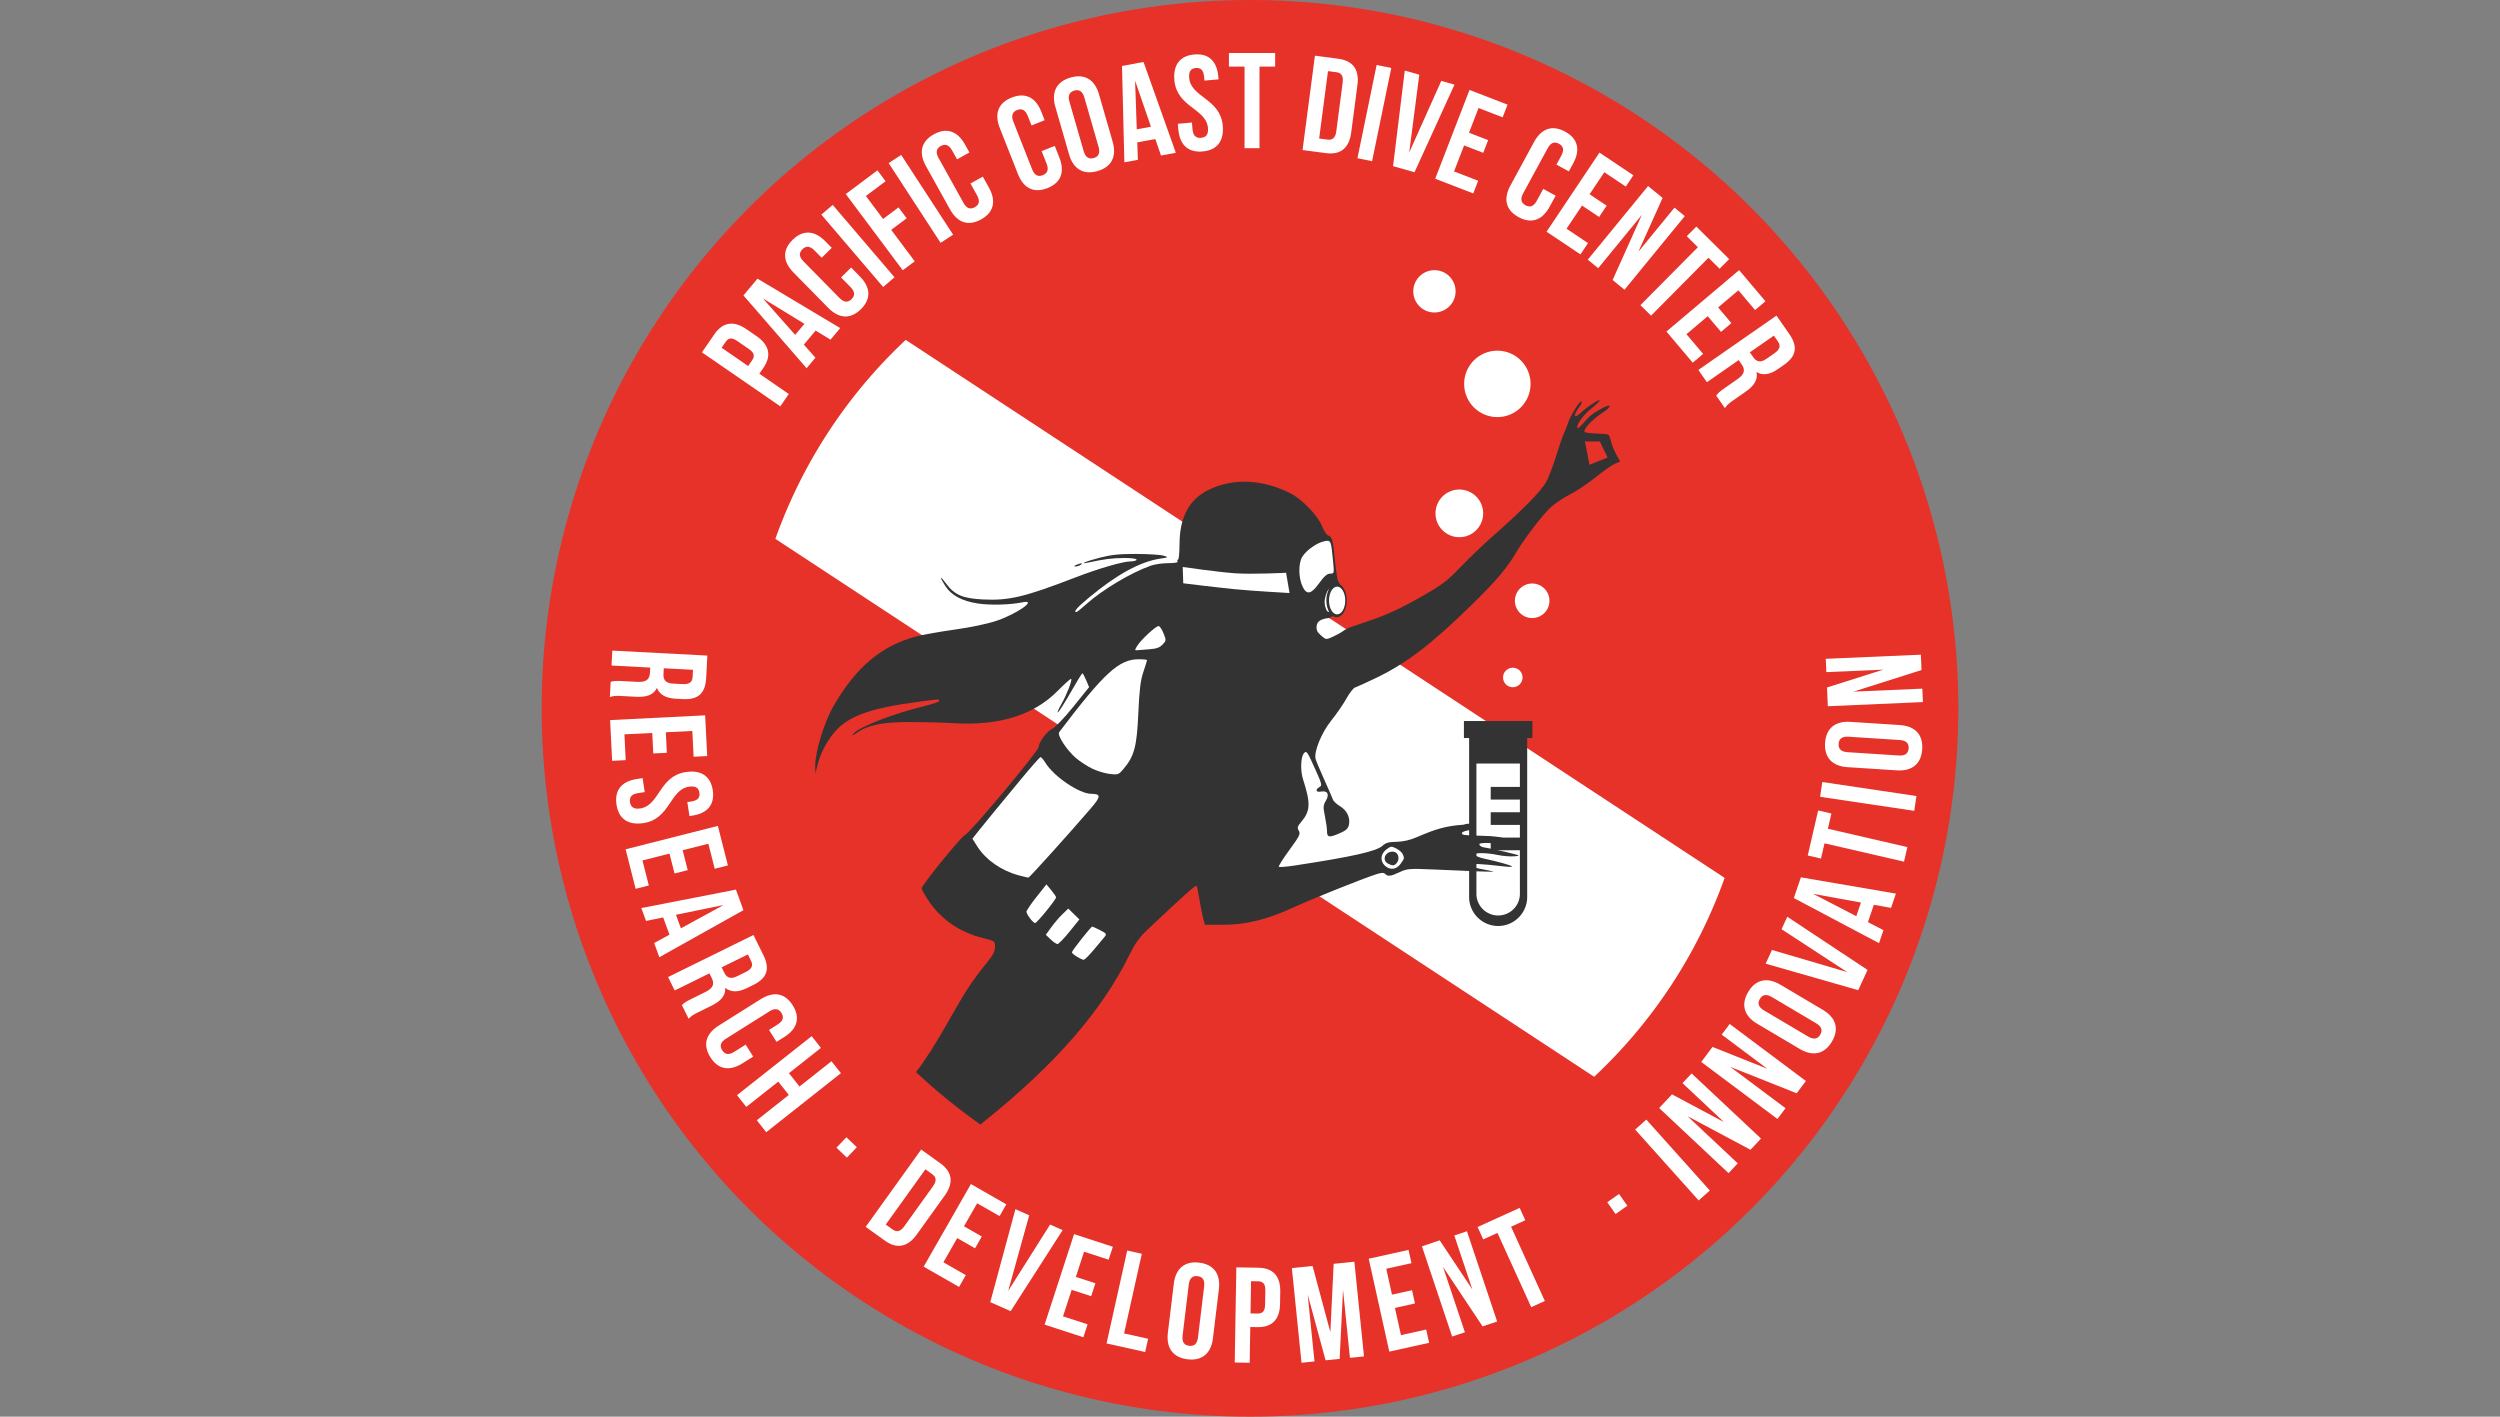 <svg xmlns:dc="http://purl.org/dc/elements/1.1/" xmlns:cc="http://creativecommons.org/ns#" xmlns:rdf="http://www.w3.org/1999/02/22-rdf-syntax-ns#" xmlns:svg="http://www.w3.org/2000/svg" xmlns="http://www.w3.org/2000/svg" xmlns:sodipodi="http://sodipodi.sourceforge.net/DTD/sodipodi-0.dtd" xmlns:inkscape="http://www.inkscape.org/namespaces/inkscape" width="600" height="340" viewBox="0 0 600 340" id="svg2" inkscape:version="0.91 r13725" sodipodi:docname="idi2.svg"><rect x="0" y="0" width="600" height="340" fill="#808080" stroke="none"/><defs id="defs4"><filter style="color-interpolation-filters:sRGB" inkscape:label="Drop Shadow" id="filter4437"><feGaussianBlur stdDeviation="2" id="feGaussianBlur4443"></feGaussianBlur></filter><filter style="color-interpolation-filters:sRGB" inkscape:label="Drop Shadow" id="filter3508"><feGaussianBlur stdDeviation="2" id="feGaussianBlur3514"></feGaussianBlur></filter><filter style="color-interpolation-filters:sRGB;" inkscape:label="Drop Shadow" id="filter4363"><feGaussianBlur stdDeviation="2" id="feGaussianBlur4369"></feGaussianBlur></filter><pattern y="0" x="0" height="6" width="6" patternUnits="userSpaceOnUse" id="EMFhbasepattern"></pattern><filter style="color-interpolation-filters:sRGB" inkscape:label="Drop Shadow" id="filter3508-2"><feGaussianBlur stdDeviation="2" id="feGaussianBlur3514-7"></feGaussianBlur></filter></defs><g inkscape:label="Layer 1" inkscape:groupmode="layer" id="layer1" transform="translate(0,-712.362)"><circle style="fill:#e63229;fill-opacity:1;stroke:none;stroke-width:50;stroke-miterlimit:4;stroke-dasharray:none;stroke-opacity:1" id="path4402-7-4-4-2" cx="300" cy="882.362" r="170"></circle><path style="fill:#333333;fill-opacity:1" d="m 353.956,898.915 c -0.141,-0.228 0.424,-2.6 0.699,-2.937 0.109,-0.133 0.613,-0.233 1.17,-0.233 l 0.979,0 0.325,0.852 c 0.179,0.469 0.295,0.873 0.259,0.899 -0.063,0.044 -1.497,0.896 -2.308,1.371 -0.472,0.276 -0.97,0.298 -1.124,0.049 z" id="path3529" inkscape:connector-curvature="0"></path><circle style="fill:#333333;fill-opacity:1;stroke:none" id="path3693-17-7-2-3-7-4-6-2" cx="363.419" cy="900.484" r="1.295"></circle><circle style="fill:#333333;fill-opacity:1;stroke:none" id="path3693-1-8-5-9-7-1-2-0-3" cx="358.632" cy="898.914" r="1.491"></circle><circle style="fill:#e63229;fill-opacity:1;stroke:none;stroke-width:15;stroke-miterlimit:4;stroke-dasharray:none;stroke-opacity:1" id="path4402-5-9-42" cx="300" cy="882.362" r="121.108"></circle><circle style="fill:#333333;fill-opacity:1;stroke:none" id="path3693-5-1-8-2-2-4-3-9-9" cx="362.211" cy="895.501" r="1.962"></circle><path style="fill:#ffffff;fill-opacity:1;stroke:none;stroke-width:4.934;stroke-miterlimit:4;stroke-dasharray:none;stroke-opacity:1" d="m 217.37,793.936 a 121.108,121.108 0 0 0 -31.282,47.753 L 382.599,970.788 a 121.108,121.108 0 0 0 31.314,-47.732 L 217.37,793.936 Z" id="path4402-1-17-9" inkscape:connector-curvature="0"></path><g id="g3632-4-2-1-3-8" transform="matrix(0.129,0,0,0.129,-204.523,835.999)" style="fill:#ffffff;fill-opacity:1"><path inkscape:connector-curvature="0" id="path3547-7-9-8-3-0" d="m 4318.69,386.663 0,323.647 a 54.026,54.026 0 0 0 54.026,54.026 54.026,54.026 0 0 0 54.026,-54.026 l 0,-323.647 -108.053,0 z" style="fill:#333333;fill-opacity:1;fill-rule:evenodd;stroke:none;stroke-width:1px;stroke-linecap:butt;stroke-linejoin:miter;stroke-opacity:1"></path><path id="path3547-4-8-3-1-9-1" d="m 4332.274,462.085 0,242.273 a 40.443,40.443 0 0 0 40.443,40.443 40.443,40.443 0 0 0 40.443,-40.443 l 0,-242.273 -80.885,0 z" style="fill:#ffffff;fill-opacity:1;fill-rule:evenodd;stroke:none;stroke-width:1px;stroke-linecap:butt;stroke-linejoin:miter;stroke-opacity:1" inkscape:connector-curvature="0"></path><rect y="383.013" x="4309.009" height="31.657" width="127.414" id="rect3567-3-2-9-6-6" style="fill:#333333;fill-opacity:1;stroke:none"></rect><rect y="505.576" x="4358.868" height="23.571" width="60.37" id="rect3567-0-8-1-8-1-0" style="fill:#333333;fill-opacity:1;stroke:none"></rect><rect y="552.719" x="4358.868" height="23.571" width="60.37" id="rect3567-0-0-6-2-8-5-8-7" style="fill:#333333;fill-opacity:1;stroke:none"></rect><rect y="599.862" x="4358.868" height="23.571" width="60.37" id="rect3567-0-0-6-1-7-8-9-5-1" style="fill:#333333;fill-opacity:1;stroke:none"></rect></g><path style="fill:#333333;fill-opacity:1;stroke:none;stroke-width:15;stroke-miterlimit:4;stroke-dasharray:none;stroke-opacity:1" d="m 383.762,808.412 c -0.591,0.098 -3.04,1.752 -4.361,3.005 -1.643,1.558 -1.943,0.766 -0.466,-1.231 0.503,-0.68 0.798,-1.352 0.653,-1.497 -0.354,-0.354 -2.678,3.356 -3.284,5.243 -0.266,0.83 -0.719,1.981 -1.005,2.558 -0.286,0.577 -1.13,3.027 -1.876,5.449 -0.746,2.422 -1.827,5.222 -2.402,6.223 -1.206,2.102 -5.844,6.811 -12.231,12.418 -2.452,2.153 -6.157,5.683 -8.232,7.843 -3.37,3.508 -4.435,4.304 -9.939,7.427 -4.258,2.416 -7.785,4.05 -11.399,5.287 l -5.231,1.793 -0.009,-0.021 -1.387,0.711 c -0.063,0.051 -0.098,0.09 -0.177,0.15 -0.438,0.335 -1.549,0.956 -2.467,1.379 -1.573,0.724 -1.719,0.729 -2.516,0.06 -0.465,-0.391 -0.984,-0.9 -1.154,-1.131 l 0.004,0.002 c -0.169,-0.231 -0.31,-0.715 -0.314,-1.075 -0.009,-1.276 0.619,-2.055 2.931,-2.326 0.508,-0.06 0.893,-0.5 1.212,-0.519 l 1.324,-1.437 c 0,0 0.365,-2.241 0.645,-3.439 -0.296,-2.248 -0.164,-2.141 -1.032,-3.703 0,0 -0.415,-2.099 -0.641,-4.533 -0.456,-4.909 -0.71,-5.91 -1.549,-6.129 -0.433,-0.113 -1.079,-1.028 -1.491,-2.107 -1.002,-2.624 -4.797,-6.605 -7.685,-8.063 -6.743,-3.404 -13.781,-3.694 -19.637,-0.811 -4.681,2.305 -6.943,6.551 -6.961,13.071 -0.008,2.018 -0.169,3.669 -0.364,3.669 -0.195,0 -0.238,0.189 -0.096,0.42 0.162,0.262 -0.677,0.42 -2.229,0.42 -1.368,0 -3.263,0.272 -4.211,0.607 -4.768,1.682 -11.635,5.784 -15.496,9.255 -1.149,1.034 -2.203,1.878 -2.342,1.878 -0.81,0 0.121,-1.077 2.997,-3.469 6.668,-5.547 12.318,-8.637 17.087,-9.351 2.054,-0.308 2.072,-0.324 0.84,-0.711 -0.692,-0.217 -3.618,-0.406 -6.501,-0.418 -4.064,-0.018 -6.036,0.183 -8.776,0.888 -3.488,0.897 -5.393,1.737 -2.546,1.123 3.659,-0.789 5.45,-1.013 8.283,-1.036 1.764,-0.014 3.039,0.152 3.039,0.395 0,0.231 -0.638,0.42 -1.42,0.42 -1.829,0 -7.643,1.688 -13.248,3.848 -12.214,4.707 -15.929,5.591 -22.187,5.285 -4.815,-0.235 -6.858,-1.107 -8.803,-3.75 -1.562,-2.124 -1.725,-1.837 -0.268,0.472 1.422,2.253 3.979,3.648 7.77,4.239 2.967,0.463 7.768,0.342 10.794,-0.275 3.716,-0.758 -1.284,2.768 -6.329,4.463 -2.095,0.704 -6.221,1.567 -9.995,2.09 -3.534,0.49 -7.747,1.249 -9.361,1.687 -8.247,2.239 -14.274,7.322 -19.61,16.536 -2.366,4.085 -4.521,11.177 -4.459,14.677 l 0.029,1.676 0.52,-2.096 c 0.652,-2.63 2.037,-5.366 3.847,-7.599 3.263,-4.026 8.429,-5.962 20.067,-7.516 5.404,-0.722 5.27,-0.714 5.27,-0.239 0,0.205 -1.746,0.798 -3.879,1.317 -7.291,1.775 -15.426,4.965 -16.696,6.545 -0.477,0.594 -0.341,0.565 0.661,-0.137 2.782,-1.949 6.255,-2.674 12.784,-2.672 3.344,9e-4 8.067,0.123 10.496,0.274 10.96,0.678 19.304,-1.894 25.065,-7.728 1.684,-1.705 3.149,-3.014 3.255,-2.909 0.313,0.313 -1.009,3.703 -2.412,6.189 -0.716,1.269 -1.039,2.088 -0.717,1.82 0.322,-0.268 1.717,-2.481 3.101,-4.916 1.384,-2.435 2.61,-4.428 2.725,-4.432 0.115,-0.004 0.524,0.745 0.909,1.662 l 0.701,1.666 -3.804,4.723 c -2.092,2.598 -4.323,4.942 -4.958,5.21 -1.261,0.532 -3.33,3.268 -3.33,4.403 0,0.972 -16.396,20.586 -17.647,21.111 -0.962,0.403 -10.447,12.083 -10.447,12.865 0,0.21 0.629,1.366 1.4,2.566 3.059,4.761 7.617,7.938 13.447,9.377 2.714,0.67 2.764,0.709 2.764,2.074 0,1.015 -0.487,1.987 -1.801,3.606 -3.599,4.431 -5.27,6.958 -9.039,13.662 -3.216,5.72 -5.82,9.824 -8.126,12.799 4.863,4.548 10.033,8.756 15.473,12.595 0.392,-0.325 0.861,-0.728 1.183,-0.986 16.769,-13.48 27.921,-26.282 34.478,-39.584 1.408,-2.856 2.497,-4.399 4.326,-6.125 9.118,-8.601 11.69,-10.89 11.882,-10.578 0.12,0.194 0.432,1.665 0.693,3.267 0.261,1.601 0.655,3.619 0.878,4.484 l 0.408,1.572 4.34,0 c 5.479,0 10.735,-1.299 16.969,-4.189 4.252,-1.971 16.507,-6.877 19.895,-7.965 1.179,-0.379 1.736,-0.394 2.076,-0.054 0.664,0.664 1.312,0.584 3.481,-0.435 1.784,-0.839 2.343,-0.882 8.069,-0.638 3.383,0.145 8.226,0.35 10.763,0.458 2.537,0.108 4.14,0.105 3.563,-0.009 -0.577,-0.113 -2.039,-0.4 -3.249,-0.638 -1.211,-0.237 -2.202,-0.626 -2.202,-0.867 0,-0.429 2.564,-0.328 7.968,0.314 1.269,0.151 2.182,0.147 2.032,-0.009 -0.264,-0.275 -3.485,-1.167 -6.784,-1.878 -0.883,-0.19 -1.818,-0.557 -2.076,-0.815 -0.621,-0.621 2.656,-0.636 5.507,-0.023 1.142,0.245 2.898,0.388 3.9,0.316 1.695,-0.122 1.544,-0.198 -2.161,-1.077 -2.191,-0.52 -4.44,-0.993 -4.998,-1.05 -0.558,-0.057 -1.103,-0.363 -1.208,-0.682 -0.19,-0.576 2.517,-0.526 8.722,0.162 2.03,0.225 1.88,0.115 -1.886,-1.385 -1.542,-0.614 -3.197,-0.852 -6.254,-0.898 -2.287,-0.034 -4.319,-0.16 -4.515,-0.281 -0.779,-0.481 0.207,-0.956 2.494,-1.2 0,0 0.207,-2.09 -2.356,-1.183 -4.36,0.3 -6.803,1.086 -11.177,2.98 -1.668,0.722 -3.322,1.101 -4.91,1.125 -1.851,0.028 -2.617,0.243 -3.369,0.95 -1.41,1.325 -7.197,2.626 -21.174,4.758 -1.9,0.29 -3.564,0.417 -3.696,0.285 -0.132,-0.132 1.008,-1.946 2.533,-4.031 2.435,-3.331 2.71,-3.891 2.259,-4.613 -0.437,-0.7 -0.349,-1.017 0.597,-2.142 2.197,-2.611 2.272,-4.449 0.416,-10.207 -0.697,-2.161 -0.556,-5.487 0.268,-6.31 0.602,-0.602 0.763,-0.359 2.83,4.268 1.42,3.179 1.497,3.536 0.849,3.899 -1.078,0.604 -0.859,1.322 0.333,1.094 1.592,-0.304 2.116,0.636 1.21,2.171 -0.664,1.125 -0.692,1.55 -0.245,3.716 0.278,1.345 0.505,2.939 0.505,3.546 0,1.568 0.44,1.669 2.858,0.647 1.701,-0.718 2.195,-1.153 2.406,-2.115 0.374,-1.702 -0.495,-3.493 -2.175,-4.484 -0.788,-0.465 -1.544,-1.179 -1.682,-1.587 -0.137,-0.408 -1.06,-2.536 -2.049,-4.727 -0.989,-2.191 -1.925,-4.413 -2.078,-4.937 -0.502,-1.713 1.373,-6.346 3.771,-9.321 1.209,-1.499 2.815,-3.826 3.569,-5.172 0.754,-1.346 1.675,-2.555 2.046,-2.683 0.37,-0.128 2.463,-1.079 4.654,-2.115 7.531,-3.561 13.418,-8.021 23.281,-17.638 5.873,-5.726 8.707,-9.057 10.8,-12.695 1.59,-2.763 5.717,-8.227 7.888,-10.444 1.02,-1.042 3.17,-2.549 4.781,-3.348 1.611,-0.799 4.479,-2.704 6.374,-4.232 1.894,-1.528 4,-3.007 4.679,-3.288 l 1.233,-0.51 -0.961,-1.751 c -0.528,-0.963 -1.087,-2.362 -1.242,-3.109 -0.156,-0.747 -0.442,-1.457 -0.638,-1.578 -0.195,-0.12 -1.512,-0.252 -2.926,-0.291 -1.414,-0.039 -2.65,-0.204 -2.751,-0.366 -0.399,-0.645 1.791,-2.987 4.386,-4.69 2.34,-1.536 2.101,-2.256 -0.314,-0.942 -2.215,1.205 -2.97,1.82 -4.611,3.752 -0.536,0.631 -1.065,1.058 -1.173,0.95 -0.498,-0.498 1.376,-3.181 3.234,-4.629 1.131,-0.882 2.057,-1.788 2.057,-2.013 0,-0.055 -0.046,-0.072 -0.131,-0.058 z" id="path4402-5-9-4" inkscape:connector-curvature="0" sodipodi:nodetypes="cssccsccssccccccscccccccccccssccscsccssscccscsssssssccscscccsssscsccccccccccccscscsscsccsccccccssccscccssccccccccccscccccccccsccscsccccscccccccsccscsscccccccccssccscc"></path><path style="fill:#333333;fill-opacity:1" d="m 257.606,942.665 c -0.844,-0.426 -1.617,-1.015 -1.719,-1.309 -0.167,-0.484 1.266,-2.504 4.687,-6.606 l 1.216,-1.458 2.554,1.221 c 1.405,0.671 2.554,1.41 2.554,1.642 0,0.445 -3.183,4.708 -4.973,6.661 -1.147,1.252 -1.569,1.237 -4.318,-0.15 z" id="path3579" inkscape:connector-curvature="0"></path><path style="fill:#ffffff;fill-opacity:1" d="m 262.521,940.296 c 1.108,-1.326 2.281,-2.729 2.606,-3.117 0.529,-0.632 0.413,-0.796 -1.109,-1.573 -0.935,-0.477 -1.78,-0.867 -1.879,-0.867 -0.299,0 -4.886,5.8 -4.886,6.177 0,0.396 2.216,1.79 2.844,1.79 0.225,0 1.315,-1.085 2.424,-2.411 z" id="path3577" inkscape:connector-curvature="0"></path><path style="fill:#333333;fill-opacity:1" d="m 251.951,939.126 c -2.413,-1.84 -2.506,-2.451 -0.718,-4.71 2.431,-3.071 4.458,-5.127 5.054,-5.127 0.699,0 3.901,2.884 3.896,3.508 -0.011,0.855 -5.445,7.395 -6.149,7.395 -0.378,0 -1.315,-0.479 -2.083,-1.065 z" id="path3575" inkscape:connector-curvature="0"></path><path style="fill:#ffffff;fill-opacity:1" d="m 256.667,935.98 2.386,-2.953 -1.336,-1.306 -1.336,-1.306 -1.412,1.368 c -0.776,0.752 -1.987,2.17 -2.691,3.15 l -1.28,1.782 1.158,1.11 c 0.637,0.61 1.376,1.11 1.641,1.11 0.266,0 1.557,-1.329 2.869,-2.953 z" id="path3573" inkscape:connector-curvature="0"></path><path style="fill:#333333;fill-opacity:1" d="m 246.231,933.308 c -0.627,-0.991 -1.139,-2.042 -1.139,-2.337 0,-0.703 5.531,-7.553 6.099,-7.553 0.504,-3.5e-4 3.546,3.861 3.546,4.502 0,0.235 -1.32,2.037 -2.933,4.004 -3.339,4.072 -3.799,4.187 -5.572,1.384 z" id="path3571" inkscape:connector-curvature="0"></path><path style="fill:#ffffff;fill-opacity:1" d="m 251.125,930.988 c 1.295,-1.602 2.349,-3.065 2.342,-3.25 -0.011,-0.185 -0.532,-0.964 -1.168,-1.731 l -1.156,-1.394 -2.397,3.029 c -1.318,1.666 -2.397,3.259 -2.397,3.539 0,0.621 1.605,2.719 2.08,2.719 0.188,0 1.401,-1.311 2.695,-2.913 z" id="path3569" inkscape:connector-curvature="0"></path><path style="fill:#ffffff;fill-opacity:1" d="m 244.463,922.43 c -4.137,-1.102 -7.869,-3.706 -9.898,-6.905 l -1.188,-1.874 1.35,-1.714 c 0.742,-0.943 2.388,-2.969 3.656,-4.503 1.269,-1.534 4.271,-5.169 6.673,-8.079 2.402,-2.91 4.509,-5.29 4.683,-5.29 0.174,0 0.71,0.638 1.192,1.417 2.011,3.254 8.107,7.377 10.934,7.395 2.399,0.014 2.399,0.628 -0.011,3.427 -5.069,5.907 -14.788,16.695 -15.037,16.691 -0.146,-0.004 -1.209,-0.257 -2.363,-0.564 z" id="path3567" inkscape:connector-curvature="0"></path><path style="fill:#ffffff;fill-opacity:1" d="m 332.289,920.038 c -1.132,-1.132 -0.918,-2.803 0.493,-3.852 1.02,-0.758 1.186,-0.769 2.36,-0.162 1.14,0.589 1.784,1.435 1.784,2.339 0,0.181 -0.391,0.826 -0.869,1.433 -1.052,1.337 -2.575,1.435 -3.769,0.241 z" id="path3565" inkscape:connector-curvature="0"></path><path style="fill:#333333;fill-opacity:1" d="m 335.231,919.457 c 0.801,-0.965 0.373,-2.519 -0.738,-2.676 -1.936,-0.274 -3.013,1.968 -1.367,2.848 1.087,0.582 1.508,0.548 2.105,-0.172 z" id="path3563" inkscape:connector-curvature="0"></path><path style="fill:#333333;fill-opacity:1" d="m 256.607,917.662 c 3.652,-4.443 12.158,-13.953 12.48,-13.953 0.543,0 -2.098,6.703 -3.505,8.896 -0.735,1.145 -2.336,2.837 -3.559,3.76 -2.227,1.681 -6.922,4.202 -7.238,3.887 -0.092,-0.092 0.727,-1.258 1.822,-2.59 z" id="path3561" inkscape:connector-curvature="0"></path><path style="fill:#ffffff;fill-opacity:1" d="m 262.088,896.814 c -1.174,-0.574 -2.908,-1.707 -3.854,-2.516 -2.232,-1.91 -4.57,-5.511 -4.036,-6.215 10.85,-14.294 14.354,-17.502 19.122,-17.502 1.08,0 1.964,0.1 1.964,0.223 0,0.122 -0.396,1.396 -0.88,2.831 -0.684,2.025 -0.954,4.246 -1.209,9.946 -0.36,8.018 -0.96,10.258 -3.584,13.363 -1.135,1.343 -1.295,1.4 -3.291,1.164 -1.154,-0.137 -3.058,-0.718 -4.232,-1.293 z" id="path3559" inkscape:connector-curvature="0"></path><path style="fill:#333333;fill-opacity:1" d="m 201.128,880.808 c 3.214,-5.457 8.647,-10.775 13.428,-13.144 1.989,-0.986 3.871,-1.706 4.182,-1.6 0.321,0.109 -0.251,0.605 -1.322,1.148 -5.041,2.554 -11.683,8.733 -15.936,14.825 -1.258,1.801 -2.345,3.101 -2.416,2.887 -0.071,-0.214 0.858,-2.066 2.066,-4.116 z" id="path3557" inkscape:connector-curvature="0"></path><path style="fill:#333333;fill-opacity:1" d="m 318.109,882.647 c 0.356,-2.252 0.944,-2.995 3.446,-4.352 0.656,-0.356 1.298,-0.541 1.426,-0.412 0.445,0.445 -4.175,6.956 -4.935,6.956 -0.156,0 -0.128,-0.986 0.062,-2.192 z" id="path3555" inkscape:connector-curvature="0"></path><path style="fill:#333333;fill-opacity:1" d="m 216.909,883.919 c 0.327,-0.327 3.155,-0.605 8.156,-0.801 4.211,-0.165 8.106,-0.44 8.655,-0.611 1.621,-0.505 0.87,0.719 -0.815,1.328 -2.005,0.724 -16.714,0.802 -15.996,0.084 z" id="path3553" inkscape:connector-curvature="0"></path><path style="fill:#333333;fill-opacity:1" d="m 208.392,879.685 c -1.113,-0.279 -2.104,-0.752 -2.203,-1.05 -0.134,-0.407 0.119,-0.46 1.016,-0.21 0.657,0.183 3.553,0.329 6.436,0.324 5.845,-0.009 9.611,-0.783 16.757,-3.44 8.023,-2.983 25.015,-11.678 28.689,-14.68 1.364,-1.115 2.023,-0.944 0.947,0.245 -1.094,1.209 -6.81,5.226 -11.194,7.867 -15.826,9.533 -30.376,13.469 -40.448,10.944 z" id="path3551" inkscape:connector-curvature="0"></path><path style="fill:#333333;fill-opacity:1" d="m 261.941,873.065 -1.392,-1.266 1.98,-4.907 c 2.111,-5.233 4.342,-8.927 6.474,-10.722 1.619,-1.362 1.776,-1.364 2.762,-0.04 0.469,0.63 1.523,1.251 2.582,1.519 0.984,0.25 1.882,0.604 1.994,0.786 0.113,0.182 -0.881,1.433 -2.209,2.779 -1.328,1.346 -3.325,4.008 -4.439,5.916 -1.689,2.891 -5.379,7.212 -6.151,7.203 -0.115,-9.2e-4 -0.836,-0.572 -1.601,-1.268 z" id="path3549" inkscape:connector-curvature="0"></path><path style="fill:#ffffff;fill-opacity:1" d="m 272.961,867.331 c 0.877,-1.427 4.432,-4.718 5.097,-4.718 0.27,0 0.802,0.781 1.184,1.734 0.674,1.684 0.668,1.763 -0.218,2.706 -0.668,0.712 -1.487,1.012 -3.06,1.123 -1.181,0.084 -2.499,0.187 -2.929,0.23 -0.746,0.074 -0.75,0.025 -0.074,-1.076 z" id="path3545" inkscape:connector-curvature="0"></path><path style="fill:#333333;fill-opacity:1" d="m 272.001,865.512 c 0.994,-1.768 4.193,-4.995 4.952,-4.995 0.919,0 0.352,1.097 -1.067,2.063 -0.82,0.558 -2.077,1.832 -2.794,2.831 -1.651,2.299 -2.363,2.365 -1.091,0.101 z" id="path3543" inkscape:connector-curvature="0"></path><path style="fill:#333333;fill-opacity:1" d="m 280.532,863.191 c -0.349,-0.835 -0.635,-1.59 -0.635,-1.677 0,-0.27 3.664,-0.174 4.418,0.115 0.592,0.227 0.439,0.507 -0.909,1.662 -0.892,0.764 -1.761,1.395 -1.93,1.404 -0.17,0.009 -0.594,-0.668 -0.944,-1.503 z" id="path3539" inkscape:connector-curvature="0"></path><path style="fill:#333333;fill-opacity:1" d="m 284.929,860.727 c -2.133,-0.753 -3.848,-0.807 -4.511,-0.143 -0.368,0.368 -0.642,0.355 -1.132,-0.051 -0.978,-0.811 -0.791,-1.255 0.807,-1.923 1.983,-0.829 3.549,-0.764 6.288,0.261 2.553,0.955 2.79,1.294 1.379,1.974 -0.519,0.25 -0.967,0.468 -0.996,0.483 -0.029,0.018 -0.854,-0.255 -1.835,-0.601 z" id="path3537" inkscape:connector-curvature="0"></path><path style="fill:#ffffff;fill-opacity:1" d="m 317.904,856.828 c 0,-0.883 0.483,-2.44 0.833,-2.821 0.35,-0.381 0.886,-0.869 1.331,-0.896 0.445,-0.028 0.591,0.221 0.823,0.696 0.232,0.475 0.278,1.895 0.15,3.146 -0.209,2.045 -2.051,2.723 -2.565,2.021 -0.314,-0.43 -0.571,-1.395 -0.571,-2.145 z" id="path3535" inkscape:connector-curvature="0" sodipodi:nodetypes="czzzcccc"></path><path style="fill:#333333;fill-opacity:1" d="m 286.88,857.791 c -1.733,-0.724 -5.976,-0.832 -7.654,-0.194 -1.659,0.631 -2.171,-0.099 -1.061,-1.51 0.491,-0.624 0.893,-1.675 0.893,-2.336 0,-1.052 0.155,-1.201 1.242,-1.201 1.672,0 5.689,1.539 6.94,2.659 0.886,0.793 1.903,3.212 1.35,3.212 -0.112,0 -0.881,-0.283 -1.709,-0.629 z" id="path3533" inkscape:connector-curvature="0"></path><path style="fill:#ffffff;fill-opacity:1" d="m 312.634,853.178 c -1.018,-2.106 -1.052,-5.651 -0.068,-7.217 1.008,-1.604 3.526,-3.356 5.35,-3.721 1.498,-0.3 1.548,-0.177 2.036,4.962 0.263,2.771 0.248,2.831 -0.721,2.831 -0.719,0 -1.444,0.632 -2.654,2.316 -1.897,2.638 -2.96,2.862 -3.942,0.83 z" id="path3531" inkscape:connector-curvature="0"></path><path style="fill:#333333;fill-opacity:1" d="m 259.349,847.937 c 0.767,-0.495 0.104,-0.495 -1.048,0 -0.553,0.237 -0.624,0.368 -0.21,0.383 0.346,0.009 0.912,-0.16 1.258,-0.383 z" id="path3610-5-5" inkscape:connector-curvature="0"></path><circle style="fill:#e63229;fill-opacity:1;stroke:none" id="path3693-6-6-7-6-2" cx="357.108" cy="881.784" r="2.035"></circle><circle style="fill:#ffffff;fill-opacity:1;stroke:none" id="path3693-1-4-5-4-8-8" cx="363.071" cy="874.953" r="2.344"></circle><circle style="fill:#e63229;fill-opacity:1;stroke:none" id="path3693-5-0-1-4-2-0" cx="356.872" cy="869.786" r="3.084"></circle><path style="fill:#e63229;fill-opacity:1;fill-rule:evenodd;stroke:none;stroke-width:1px;stroke-linecap:butt;stroke-linejoin:miter;stroke-opacity:1" d="m 380.352,818.309 3.611,0 1.868,3.86 -4.358,1.743 -0.996,-5.106 z" id="path3685" inkscape:connector-curvature="0"></path><circle style="fill:#ffffff;fill-opacity:1;stroke:none" id="path3693-5-0-1-4-2-0-1" cx="367.721" cy="856.55" r="4.147"></circle><circle style="fill:#ffffff;fill-opacity:1;stroke:none" id="path3693-5-0-1-4-2-0-6" cx="350.239" cy="835.569" r="5.722"></circle><circle style="fill:#ffffff;fill-opacity:1;stroke:none" id="path3693-5-0-1-4-2-0-65" cx="359.364" cy="804.495" r="7.973"></circle><circle style="fill:#ffffff;fill-opacity:1;stroke:none" id="path3693-5-0-1-4-2-0-4" cx="344.265" cy="782.282" r="5.079"></circle><circle style="fill:none;fill-opacity:1;stroke:#e63229;stroke-width:1.559;stroke-miterlimit:4;stroke-dasharray:none;stroke-opacity:1" id="circle4847-5" transform="matrix(-0.808,-0.59,-0.59,0.808,0,0)" cx="-762.703" cy="535.581" r="157.238"></circle><g transform="matrix(0.227,0,0,0.227,214.394,757.698)" style="font-style:normal;font-weight:normal;font-size:131.917px;line-height:125%;font-family:sans-serif;letter-spacing:0px;word-spacing:0px;fill:#ffffff;fill-opacity:1;stroke:none;stroke-width:1px;stroke-linecap:butt;stroke-linejoin:miter;stroke-opacity:1" id="text3477-5-1"><path inkscape:connector-curvature="0" d="m -189.119,153.625 -13.211,19.178 82.867,57.082 8.97,-13.022 -31.134,-21.447 4.24,-6.156 c 8.97,-13.022 6.152,-24.389 -7.106,-33.522 l -10.773,-7.421 c -13.259,-9.133 -24.884,-7.715 -33.854,5.307 z m 11.838,8.155 c 2.854,-4.143 6.298,-5.088 12.217,-1.011 l 12.43,8.562 c 5.919,4.077 6.264,7.631 3.41,11.775 l -4.24,6.156 -28.056,-19.326 4.24,-6.156 z" style="font-style:normal;font-variant:normal;font-weight:bold;font-stretch:normal;font-size:143.75px;font-family:'Bebas Neue';-inkscape-font-specification:'Bebas Neue Bold';fill:#ffffff;fill-opacity:1" id="path6854-2"></path><path inkscape:connector-curvature="0" d="m -143.601,94.89 -14.865,17.739 66.784,76.971 9.325,-11.128 -12.238,-13.819 12.465,-14.874 15.747,9.632 10.249,-12.23 -87.466,-52.291 z m 5.722,20.924 43.897,26.845 -9.787,11.679 -34.11,-38.524 z" style="font-style:normal;font-variant:normal;font-weight:bold;font-stretch:normal;font-size:143.75px;font-family:'Bebas Neue';-inkscape-font-specification:'Bebas Neue Bold';fill:#ffffff;fill-opacity:1" id="path6856-9"></path><path inkscape:connector-curvature="0" d="m -55.271,93.612 10.078,10.251 c 5.039,5.126 4.597,9.188 1.01,12.715 -3.588,3.527 -7.657,3.899 -12.696,-1.227 L -94.973,76.603 c -5.039,-5.126 -4.698,-9.29 -1.11,-12.817 3.588,-3.527 7.758,-3.796 12.797,1.329 l 7.558,7.688 10.661,-10.481 -6.853,-6.971 c -11.287,-11.481 -23.477,-12.398 -34.548,-1.515 -11.071,10.884 -10.362,23.088 0.925,34.569 l 36.682,37.314 c 11.287,11.481 23.477,12.398 34.548,1.515 11.071,-10.884 10.362,-23.088 -0.925,-34.569 l -9.372,-9.533 -10.661,10.481 z" style="font-style:normal;font-variant:normal;font-weight:bold;font-stretch:normal;font-size:143.75px;font-family:'Bebas Neue';-inkscape-font-specification:'Bebas Neue Bold';fill:#ffffff;fill-opacity:1" id="path6858-7"></path><path inkscape:connector-curvature="0" d="M -10.746,103.714 1.279,93.446 -64.068,16.926 l -12.024,10.269 65.347,76.519 z" style="font-style:normal;font-variant:normal;font-weight:bold;font-stretch:normal;font-size:143.75px;font-family:'Bebas Neue';-inkscape-font-specification:'Bebas Neue Bold';fill:#ffffff;fill-opacity:1" id="path6860-7"></path><path inkscape:connector-curvature="0" d="M -28.999,7.484 -8.161,-8.096 -16.768,-19.609 -50.271,5.44 9.983,86.03 22.647,76.562 -2.229,43.289 14.119,31.067 5.511,19.554 -10.837,31.777 -28.999,7.484 Z" style="font-style:normal;font-variant:normal;font-weight:bold;font-stretch:normal;font-size:143.75px;font-family:'Bebas Neue';-inkscape-font-specification:'Bebas Neue Bold';fill:#ffffff;fill-opacity:1" id="path6862-7"></path><path inkscape:connector-curvature="0" d="M 49.989,57.034 63.239,48.405 8.331,-35.918 -4.92,-27.29 49.989,57.034 Z" style="font-style:normal;font-variant:normal;font-weight:bold;font-stretch:normal;font-size:143.75px;font-family:'Bebas Neue';-inkscape-font-specification:'Bebas Neue Bold';fill:#ffffff;fill-opacity:1" id="path6864-5"></path><path inkscape:connector-curvature="0" d="m 81.57,-5.723 6.982,12.566 c 3.491,6.283 1.983,10.081 -2.415,12.524 -4.398,2.444 -8.419,1.718 -11.91,-4.565 L 47.836,-32.697 c -3.491,-6.283 -2.053,-10.206 2.345,-12.65 4.398,-2.444 8.489,-1.592 11.98,4.691 l 5.236,9.424 13.068,-7.261 -4.748,-8.545 C 67.898,-61.111 56.393,-65.243 42.822,-57.703 29.251,-50.162 26.683,-38.211 34.502,-24.137 L 59.916,21.602 C 67.736,35.675 79.241,39.808 92.812,32.267 106.383,24.727 108.951,12.775 101.131,-1.299 L 94.638,-12.985 81.57,-5.723 Z" style="font-style:normal;font-variant:normal;font-weight:bold;font-stretch:normal;font-size:143.75px;font-family:'Bebas Neue';-inkscape-font-specification:'Bebas Neue Bold';fill:#ffffff;fill-opacity:1" id="path6866-1"></path><path inkscape:connector-curvature="0" d="m 156.796,-39.975 5.273,13.373 c 2.636,6.687 0.643,10.254 -4.037,12.099 -4.681,1.845 -8.572,0.598 -11.208,-6.088 l -19.931,-50.55 c -2.636,-6.687 -0.696,-10.387 3.984,-12.233 4.681,-1.845 8.624,-0.465 11.261,6.222 l 3.955,10.03 13.908,-5.484 -3.585,-9.094 c -5.905,-14.978 -16.769,-20.584 -31.212,-14.889 -14.443,5.695 -18.557,17.206 -12.652,32.184 l 19.193,48.678 c 5.905,14.978 16.769,20.584 31.212,14.889 C 177.399,-6.533 181.513,-18.044 175.608,-33.022 l -4.904,-12.437 -13.908,5.484 z" style="font-style:normal;font-variant:normal;font-weight:bold;font-stretch:normal;font-size:143.75px;font-family:'Bebas Neue';-inkscape-font-specification:'Bebas Neue Bold';fill:#ffffff;fill-opacity:1" id="path6868-1"></path><path inkscape:connector-curvature="0" d="m 186.227,-92.119 c -1.99,-6.906 0.292,-10.407 5.127,-11.8 4.835,-1.393 8.63,0.356 10.62,7.262 l 15.045,52.213 c 1.99,6.906 -0.292,10.407 -5.127,11.8 -4.835,1.393 -8.63,-0.356 -10.62,-7.262 l -15.045,-52.213 z m -0.427,55.624 c 4.458,15.471 15.155,21.962 30.073,17.664 14.918,-4.299 20.52,-15.487 16.062,-30.958 l -14.488,-50.279 c -4.458,-15.471 -15.155,-21.962 -30.073,-17.664 -14.918,4.299 -20.52,15.487 -16.062,30.958 l 14.488,50.279 z" style="font-style:normal;font-variant:normal;font-weight:bold;font-stretch:normal;font-size:143.75px;font-family:'Bebas Neue';-inkscape-font-specification:'Bebas Neue Bold';fill:#ffffff;fill-opacity:1" id="path6870-0"></path><path inkscape:connector-curvature="0" d="m 264.54,-134.188 -22.756,4.218 2.507,101.874 14.276,-2.646 -0.641,-18.448 19.081,-3.536 6.012,17.453 15.689,-2.908 -34.168,-96.006 z m -8.907,19.779 16.765,48.647 -14.982,2.777 -1.782,-51.424 z" style="font-style:normal;font-variant:normal;font-weight:bold;font-stretch:normal;font-size:143.75px;font-family:'Bebas Neue';-inkscape-font-specification:'Bebas Neue Bold';fill:#ffffff;fill-opacity:1" id="path6872-2"></path><path inkscape:connector-curvature="0" d="m 297.177,-114.851 c 2.541,28.637 33.669,29.772 35.499,50.391 0.635,7.159 -2.286,10.016 -7.298,10.461 -5.012,0.445 -8.39,-1.853 -9.026,-9.013 l -0.635,-7.159 -14.892,1.321 0.546,6.157 c 1.423,16.037 10.254,24.49 25.719,23.117 15.464,-1.372 22.67,-11.248 21.247,-27.285 -2.541,-28.637 -33.669,-29.772 -35.499,-50.391 -0.635,-7.159 1.987,-10.134 6.999,-10.579 5.012,-0.445 8.117,2.022 8.752,9.181 l 0.368,4.152 14.892,-1.321 -0.28,-3.15 c -1.423,-16.037 -10.111,-24.502 -25.432,-23.143 -15.321,1.359 -22.383,11.222 -20.96,27.259 z" style="font-style:normal;font-variant:normal;font-weight:bold;font-stretch:normal;font-size:143.75px;font-family:'Bebas Neue';-inkscape-font-specification:'Bebas Neue Bold';fill:#ffffff;fill-opacity:1" id="path6874-1"></path><path inkscape:connector-curvature="0" d="m 354.825,-129.28 16.531,0.002 -0.01,86.25 15.812,0.002 0.01,-86.25 16.531,0.002 0.002,-14.375 -48.875,-0.006 -0.002,14.375 z" style="font-style:normal;font-variant:normal;font-weight:bold;font-stretch:normal;font-size:143.75px;font-family:'Bebas Neue';-inkscape-font-specification:'Bebas Neue Bold';fill:#ffffff;fill-opacity:1" id="path6876-2"></path><path inkscape:connector-curvature="0" d="m 432.676,-41.07 24.8,3.254 c 15.678,2.057 24.515,-5.627 26.61,-21.59 l 6.621,-50.455 c 2.095,-15.963 -4.461,-25.667 -20.139,-27.725 l -24.8,-3.254 -13.092,99.77 z m 35.736,-82.3 c 4.988,0.655 7.645,3.613 6.71,10.739 l -6.808,51.88 c -0.935,7.126 -4.265,9.299 -9.253,8.645 l -8.837,-1.16 9.351,-71.264 8.837,1.16 z" style="font-style:normal;font-variant:normal;font-weight:bold;font-stretch:normal;font-size:143.75px;font-family:'Bebas Neue';-inkscape-font-specification:'Bebas Neue Bold';fill:#ffffff;fill-opacity:1" id="path6878-5"></path><path inkscape:connector-curvature="0" d="m 490.711,-32.458 15.487,3.19 20.298,-98.557 -15.487,-3.19 -20.298,98.557 z" style="font-style:normal;font-variant:normal;font-weight:bold;font-stretch:normal;font-size:143.75px;font-family:'Bebas Neue';-inkscape-font-specification:'Bebas Neue Bold';fill:#ffffff;fill-opacity:1" id="path6880-6"></path><path inkscape:connector-curvature="0" d="m 556.109,-120.734 -15.356,-4.334 -12.388,101.059 22.689,6.403 42.271,-92.626 -13.973,-3.943 -33.914,75.716 10.672,-82.275 z" style="font-style:normal;font-variant:normal;font-weight:bold;font-stretch:normal;font-size:143.75px;font-family:'Bebas Neue';-inkscape-font-specification:'Bebas Neue Bold';fill:#ffffff;fill-opacity:1" id="path6882-4"></path><path inkscape:connector-curvature="0" d="m 618.758,-85.508 25.478,9.842 5.18,-13.409 -40.228,-15.539 -36.259,93.865 40.228,15.539 5.18,-13.409 -25.478,-9.842 10.619,-27.489 20.248,7.822 5.18,-13.409 -20.248,-7.822 10.101,-26.148 z" style="font-style:normal;font-variant:normal;font-weight:bold;font-stretch:normal;font-size:143.75px;font-family:'Bebas Neue';-inkscape-font-specification:'Bebas Neue Bold';fill:#ffffff;fill-opacity:1" id="path6884-8"></path><path inkscape:connector-curvature="0" d="M 687.149,-0.007 680.284,12.623 c -3.432,6.315 -7.447,7.078 -11.867,4.676 -4.421,-2.403 -5.963,-6.186 -2.531,-12.501 l 25.948,-47.742 c 3.432,-6.315 7.515,-7.205 11.936,-4.802 4.421,2.403 5.895,6.313 2.463,12.628 l -5.148,9.473 13.135,7.139 4.668,-8.588 c 7.688,-14.146 5.009,-26.073 -8.632,-33.487 -13.64,-7.414 -25.107,-3.175 -32.795,10.971 l -24.987,45.973 c -7.688,14.146 -5.009,26.073 8.632,33.487 13.64,7.414 25.107,3.175 32.795,-10.971 l 6.384,-11.746 -13.135,-7.139 z" style="font-style:normal;font-variant:normal;font-weight:bold;font-stretch:normal;font-size:143.75px;font-family:'Bebas Neue';-inkscape-font-specification:'Bebas Neue Bold';fill:#ffffff;fill-opacity:1" id="path6886-6"></path><path inkscape:connector-curvature="0" d="m 751.738,-17.634 22.703,15.183 7.991,-11.949 -35.847,-23.973 -55.938,83.644 35.847,23.973 7.991,-11.949 -22.703,-15.183 16.382,-24.496 18.043,12.067 7.991,-11.949 -18.043,-12.067 15.583,-23.301 z" style="font-style:normal;font-variant:normal;font-weight:bold;font-stretch:normal;font-size:143.75px;font-family:'Bebas Neue';-inkscape-font-specification:'Bebas Neue Bold';fill:#ffffff;fill-opacity:1" id="path6888-2"></path><path inkscape:connector-curvature="0" d="M 760.491,96.318 773.059,106.609 836.808,28.753 825.908,19.828 787.75,66.431 813.34,9.538 797.991,-3.03 734.242,74.825 745.253,83.841 791.426,27.452 760.491,96.318 Z" style="font-style:normal;font-variant:normal;font-weight:bold;font-stretch:normal;font-size:143.75px;font-family:'Bebas Neue';-inkscape-font-specification:'Bebas Neue Bold';fill:#ffffff;fill-opacity:1" id="path6890-4"></path><path inkscape:connector-curvature="0" d="m 838.902,50.016 11.736,11.642 -60.742,61.233 11.226,11.136 60.742,-61.233 11.736,11.642 10.124,-10.206 -34.699,-34.42 -10.124,10.206 z" style="font-style:normal;font-variant:normal;font-weight:bold;font-stretch:normal;font-size:143.75px;font-family:'Bebas Neue';-inkscape-font-specification:'Bebas Neue Bold';fill:#ffffff;fill-opacity:1" id="path6892-5"></path><path inkscape:connector-curvature="0" d="m 893.469,107.229 17.628,20.862 10.98,-9.278 -27.833,-32.94 -76.861,64.945 27.833,32.94 10.98,-9.278 -17.628,-20.862 22.509,-19.02 14.009,16.58 10.98,-9.278 -14.009,-16.58 21.411,-18.092 z" style="font-style:normal;font-variant:normal;font-weight:bold;font-stretch:normal;font-size:143.75px;font-family:'Bebas Neue';-inkscape-font-specification:'Bebas Neue Bold';fill:#ffffff;fill-opacity:1" id="path6894-5"></path><path inkscape:connector-curvature="0" d="m 879.225,231.774 c 2.164,-3.433 5.032,-5.604 9.043,-8.396 l 12.743,-8.869 c 8.613,-5.995 13.388,-12.471 11.585,-20.849 6.737,3.893 14.172,2.747 22.667,-3.166 l 6.489,-4.516 c 12.743,-8.869 14.972,-19.002 5.611,-32.453 l -13.632,-19.586 -82.59,57.482 9.033,12.978 33.626,-23.404 3.12,4.483 c 4.106,5.899 3.081,10.466 -4.588,15.803 l -12.978,9.033 c -6.725,4.681 -7.695,6.056 -9.326,8.242 l 9.197,13.214 z m 56.093,-70.39 c 3.203,4.601 2.003,8.414 -3.896,12.52 l -8.141,5.666 c -6.607,4.599 -10.784,3.127 -14.151,-1.71 l -3.531,-5.073 25.367,-17.655 4.352,6.253 z" style="font-style:normal;font-variant:normal;font-weight:bold;font-stretch:normal;font-size:143.75px;font-family:'Bebas Neue';-inkscape-font-specification:'Bebas Neue Bold';fill:#ffffff;fill-opacity:1" id="path6896-2"></path></g><g transform="matrix(0.227,0,0,0.227,-2372.96,1127.368)" style="font-style:normal;font-weight:normal;font-size:106.786px;line-height:100%;font-family:sans-serif;letter-spacing:0px;word-spacing:0px;fill:#ffffff;fill-opacity:1;stroke:none;stroke-width:1px;stroke-linecap:butt;stroke-linejoin:miter;stroke-opacity:1" id="text5242-7"><path inkscape:connector-curvature="0" d="m 11098.359,-1091.265 c 3.816,-1.383 7.412,-1.339 12.293,-1.083 l 15.503,0.813 c 10.48,0.55 18.224,-1.635 21.939,-9.358 2.933,7.207 9.507,10.863 19.843,11.405 l 7.895,0.414 c 15.504,0.813 23.481,-5.822 24.339,-22.187 l 1.25,-23.83 -100.487,-5.269 -0.828,15.791 40.912,2.145 -0.286,5.455 c -0.376,7.178 -3.987,10.155 -13.318,9.666 l -15.791,-0.828 c -8.182,-0.429 -9.791,0.062 -12.421,0.788 l -0.843,16.078 z m 87.479,-21.179 c -0.293,5.599 -3.579,7.873 -10.757,7.497 l -9.905,-0.519 c -8.039,-0.422 -10.435,-4.146 -10.126,-10.032 l 0.324,-6.173 30.863,1.618 -0.399,7.608 z" style="font-style:normal;font-variant:normal;font-weight:bold;font-stretch:normal;font-size:143.75px;line-height:100%;font-family:'Bebas Neue';-inkscape-font-specification:'Bebas Neue Bold';text-align:center;letter-spacing:15.67px;text-anchor:middle;fill:#ffffff;fill-opacity:1;stroke:none;stroke-opacity:1" id="path6899-8"></path><path inkscape:connector-curvature="0" d="m 11185.535,-1055.407 1.365,27.278 14.357,-0.718 -2.154,-43.071 -100.5,5.027 2.155,43.071 14.357,-0.718 -1.365,-27.278 29.432,-1.472 1.084,21.679 14.358,-0.718 -1.085,-21.679 27.996,-1.4 z" style="font-style:normal;font-variant:normal;font-weight:bold;font-stretch:normal;font-size:143.75px;line-height:100%;font-family:'Bebas Neue';-inkscape-font-specification:'Bebas Neue Bold';text-align:center;letter-spacing:15.67px;text-anchor:middle;fill:#ffffff;fill-opacity:1;stroke:none;stroke-opacity:1" id="path6901-3"></path><path inkscape:connector-curvature="0" d="m 11178.676,-1011.959 c -28.43,4.275 -27.673,35.414 -48.143,38.492 -7.107,1.069 -10.136,-1.674 -10.884,-6.649 -0.749,-4.975 1.34,-8.487 8.448,-9.556 l 7.107,-1.069 -2.223,-14.784 -6.112,0.919 c -15.921,2.394 -23.822,11.722 -21.514,27.075 2.309,15.352 12.603,21.945 28.524,19.551 28.431,-4.275 27.674,-35.414 48.144,-38.492 7.107,-1.069 10.235,1.368 10.984,6.344 0.748,4.975 -1.526,8.224 -8.633,9.293 l -4.123,0.62 2.223,14.784 3.127,-0.47 c 15.921,-2.394 23.844,-11.58 21.557,-26.79 -2.287,-15.21 -12.561,-21.661 -28.482,-19.267 z" style="font-style:normal;font-variant:normal;font-weight:bold;font-stretch:normal;font-size:143.75px;line-height:100%;font-family:'Bebas Neue';-inkscape-font-specification:'Bebas Neue Bold';text-align:center;letter-spacing:15.67px;text-anchor:middle;fill:#ffffff;fill-opacity:1;stroke:none;stroke-opacity:1" id="path6903-9"></path><path inkscape:connector-curvature="0" d="m 11202.495,-936.173 6.717,26.474 13.934,-3.535 -10.606,-41.8 -97.534,24.747 10.606,41.8 13.933,-3.535 -6.717,-26.474 28.564,-7.247 5.338,21.04 13.933,-3.535 -5.338,-21.04 27.17,-6.894 z" style="font-style:normal;font-variant:normal;font-weight:bold;font-stretch:normal;font-size:143.75px;line-height:100%;font-family:'Bebas Neue';-inkscape-font-specification:'Bebas Neue Bold';text-align:center;letter-spacing:15.67px;text-anchor:middle;fill:#ffffff;fill-opacity:1;stroke:none;stroke-opacity:1" id="path6905-4"></path><path inkscape:connector-curvature="0" d="m 11239.604,-865.937 -7.964,-21.731 -100.02,19.506 4.995,13.632 18.082,-3.717 6.677,18.221 -16.202,8.846 5.49,14.982 88.942,-49.74 z m -20.991,-5.474 -45.159,24.663 -5.242,-14.307 50.401,-10.356 z" style="font-style:normal;font-variant:normal;font-weight:bold;font-stretch:normal;font-size:143.75px;line-height:100%;font-family:'Bebas Neue';-inkscape-font-specification:'Bebas Neue Bold';text-align:center;letter-spacing:15.67px;text-anchor:middle;fill:#ffffff;fill-opacity:1;stroke:none;stroke-opacity:1" id="path6907-9"></path><path inkscape:connector-curvature="0" d="m 11181.631,-751.108 c 2.654,-3.07 5.814,-4.787 10.199,-6.946 l 13.927,-6.859 c 9.414,-4.636 15.106,-10.324 14.579,-18.877 6.078,4.858 13.6,4.839 22.885,0.266 l 7.092,-3.493 c 13.928,-6.859 17.651,-16.545 10.41,-31.246 l -10.543,-21.407 -90.271,44.459 6.987,14.185 36.753,-18.101 2.413,4.9 c 3.176,6.448 1.478,10.809 -6.904,14.938 l -14.185,6.986 c -7.351,3.62 -8.516,4.835 -10.456,6.752 l 7.114,14.443 z m 66.006,-61.191 c 2.477,5.029 0.719,8.619 -5.729,11.795 l -8.898,4.382 c -7.221,3.557 -11.13,1.476 -13.734,-3.811 l -2.731,-5.545 27.725,-13.655 3.367,6.835 z" style="font-style:normal;font-variant:normal;font-weight:bold;font-stretch:normal;font-size:143.75px;line-height:100%;font-family:'Bebas Neue';-inkscape-font-specification:'Bebas Neue Bold';text-align:center;letter-spacing:15.67px;text-anchor:middle;fill:#ffffff;fill-opacity:1;stroke:none;stroke-opacity:1" id="path6909-9"></path><path inkscape:connector-curvature="0" d="m 11241.923,-723.769 -12.164,7.66 c -6.082,3.83 -9.957,2.532 -12.638,-1.725 -2.681,-4.258 -2.176,-8.312 3.906,-12.142 l 45.981,-28.953 c 6.082,-3.83 10.079,-2.609 12.759,1.649 2.681,4.258 2.055,8.389 -4.027,12.219 l -9.123,5.745 7.966,12.651 8.271,-5.209 c 13.625,-8.579 17.12,-20.293 8.848,-33.43 -8.272,-13.138 -20.347,-15.047 -33.971,-6.469 l -44.278,27.881 c -13.624,8.579 -17.12,20.293 -8.848,33.43 8.273,13.138 20.347,15.047 33.971,6.469 l 11.313,-7.123 -7.966,-12.651 z" style="font-style:normal;font-variant:normal;font-weight:bold;font-stretch:normal;font-size:143.75px;line-height:100%;font-family:'Bebas Neue';-inkscape-font-specification:'Bebas Neue Bold';text-align:center;letter-spacing:15.67px;text-anchor:middle;fill:#ffffff;fill-opacity:1;stroke:none;stroke-opacity:1" id="path6911-0"></path><path inkscape:connector-curvature="0" d="m 11276.412,-684.657 11.143,14.096 -33.832,26.743 9.984,12.63 78.94,-62.4 -9.984,-12.63 -33.831,26.743 -11.143,-14.096 33.831,-26.743 -9.805,-12.405 -78.941,62.4 9.806,12.405 33.832,-26.743 z" style="font-style:normal;font-variant:normal;font-weight:bold;font-stretch:normal;font-size:143.75px;line-height:100%;font-family:'Bebas Neue';-inkscape-font-specification:'Bebas Neue Bold';text-align:center;letter-spacing:15.67px;text-anchor:middle;fill:#ffffff;fill-opacity:1;stroke:none;stroke-opacity:1" id="path6913-9"></path><path inkscape:connector-curvature="0" d="m 11348.442,-625.826 -10.51,11.033 11.033,10.51 10.51,-11.033 -11.033,-10.51 z" style="font-style:normal;font-variant:normal;font-weight:bold;font-stretch:normal;font-size:143.75px;line-height:100%;font-family:'Bebas Neue';-inkscape-font-specification:'Bebas Neue Bold';text-align:center;letter-spacing:15.67px;text-anchor:middle;fill:#ffffff;fill-opacity:1;stroke:none;stroke-opacity:1" id="path6915-1"></path><path inkscape:connector-curvature="0" d="m 11368.833,-531.086 20.321,14.584 c 12.846,9.22 24.265,6.622 33.653,-6.458 l 29.671,-41.342 c 9.387,-13.08 8.194,-24.73 -4.653,-33.95 l -20.32,-14.584 -58.672,81.75 z m 70.377,-55.655 c 4.088,2.934 5.031,6.796 0.841,12.635 l -30.51,42.51 c -4.19,5.839 -8.152,6.181 -12.239,3.248 l -7.241,-5.197 41.908,-58.393 7.241,5.197 z" style="font-style:normal;font-variant:normal;font-weight:bold;font-stretch:normal;font-size:143.75px;line-height:100%;font-family:'Bebas Neue';-inkscape-font-specification:'Bebas Neue Bold';text-align:center;letter-spacing:15.67px;text-anchor:middle;fill:#ffffff;fill-opacity:1;stroke:none;stroke-opacity:1" id="path6917-6"></path><path inkscape:connector-curvature="0" d="m 11486.677,-556.019 23.707,13.561 7.138,-12.478 -37.433,-21.413 -49.964,87.345 37.434,21.413 7.137,-12.478 -23.707,-13.561 14.632,-25.579 18.841,10.778 7.138,-12.478 -18.842,-10.778 13.919,-24.332 z" style="font-style:normal;font-variant:normal;font-weight:bold;font-stretch:normal;font-size:143.75px;line-height:100%;font-family:'Bebas Neue';-inkscape-font-specification:'Bebas Neue Bold';text-align:center;letter-spacing:15.67px;text-anchor:middle;fill:#ffffff;fill-opacity:1;stroke:none;stroke-opacity:1" id="path6919-0"></path><path inkscape:connector-curvature="0" d="m 11541.722,-543.328 -14.588,-6.466 -26.583,98.284 21.553,9.553 54.969,-85.702 -13.273,-5.883 -44.301,70.147 22.223,-79.933 z" style="font-style:normal;font-variant:normal;font-weight:bold;font-stretch:normal;font-size:143.75px;line-height:100%;font-family:'Bebas Neue';-inkscape-font-specification:'Bebas Neue Bold';text-align:center;letter-spacing:15.67px;text-anchor:middle;fill:#ffffff;fill-opacity:1;stroke:none;stroke-opacity:1" id="path6921-7"></path><path inkscape:connector-curvature="0" d="m 11599.72,-504.832 25.97,8.459 4.452,-13.668 -41.004,-13.357 -31.166,95.677 41.004,13.357 4.452,-13.668 -25.969,-8.459 9.127,-28.02 20.639,6.723 4.452,-13.668 -20.639,-6.723 8.682,-26.653 z" style="font-style:normal;font-variant:normal;font-weight:bold;font-stretch:normal;font-size:143.75px;line-height:100%;font-family:'Bebas Neue';-inkscape-font-specification:'Bebas Neue Bold';text-align:center;letter-spacing:15.67px;text-anchor:middle;fill:#ffffff;fill-opacity:1;stroke:none;stroke-opacity:1" id="path6923-6"></path><path inkscape:connector-curvature="0" d="m 11623.476,-407.852 40.832,9.092 3.124,-14.031 -25.397,-5.655 18.746,-84.188 -15.435,-3.437 -21.87,98.22 z" style="font-style:normal;font-variant:normal;font-weight:bold;font-stretch:normal;font-size:143.75px;line-height:100%;font-family:'Bebas Neue';-inkscape-font-specification:'Bebas Neue Bold';text-align:center;letter-spacing:15.67px;text-anchor:middle;fill:#ffffff;fill-opacity:1;stroke:none;stroke-opacity:1" id="path6925-0"></path><path inkscape:connector-curvature="0" d="m 11710.411,-470.124 c 0.862,-7.136 4.329,-9.468 9.324,-8.864 4.995,0.603 7.807,3.694 6.945,10.83 l -6.517,53.945 c -0.862,7.136 -4.329,9.468 -9.324,8.864 -4.995,-0.603 -7.807,-3.694 -6.945,-10.83 l 6.517,-53.945 z m -22.095,51.05 c -1.931,15.984 5.386,26.135 20.799,27.997 15.413,1.862 24.936,-6.254 26.867,-22.238 l 6.276,-51.947 c 1.931,-15.984 -5.386,-26.135 -20.799,-27.997 -15.413,-1.862 -24.936,6.254 -26.867,22.238 l -6.276,51.947 z" style="font-style:normal;font-variant:normal;font-weight:bold;font-stretch:normal;font-size:143.75px;line-height:100%;font-family:'Bebas Neue';-inkscape-font-specification:'Bebas Neue Bold';text-align:center;letter-spacing:15.67px;text-anchor:middle;fill:#ffffff;fill-opacity:1;stroke:none;stroke-opacity:1" id="path6927-8"></path><path inkscape:connector-curvature="0" d="m 11783.989,-487.892 -23.284,-0.393 -1.697,100.611 15.81,0.267 0.637,-37.801 7.474,0.126 c 15.811,0.267 23.72,-8.37 23.992,-24.468 l 0.22,-13.079 c 0.272,-16.098 -7.342,-24.996 -23.152,-25.263 z m -0.243,14.373 c 5.031,0.085 7.723,2.431 7.602,9.617 l -0.255,15.092 c -0.121,7.186 -2.891,9.44 -7.921,9.355 l -7.474,-0.126 0.575,-34.064 7.473,0.126 z" style="font-style:normal;font-variant:normal;font-weight:bold;font-stretch:normal;font-size:143.75px;line-height:100%;font-family:'Bebas Neue';-inkscape-font-specification:'Bebas Neue Bold';text-align:center;letter-spacing:15.67px;text-anchor:middle;fill:#ffffff;fill-opacity:1;stroke:none;stroke-opacity:1" id="path6929-1"></path><path inkscape:connector-curvature="0" d="m 11841.298,-489.741 -21.881,2.228 10.193,100.107 13.729,-1.398 -7.208,-70.79 18.935,69.596 14.873,-1.514 3.559,-72.898 7.31,71.791 14.873,-1.514 -10.193,-100.107 -21.881,2.228 -3.488,72.168 -18.821,-69.897 z" style="font-style:normal;font-variant:normal;font-weight:bold;font-stretch:normal;font-size:143.75px;line-height:100%;font-family:'Bebas Neue';-inkscape-font-specification:'Bebas Neue Bold';text-align:center;letter-spacing:15.67px;text-anchor:middle;fill:#ffffff;fill-opacity:1;stroke:none;stroke-opacity:1" id="path6931-1"></path><path inkscape:connector-curvature="0" d="m 11919.213,-486.811 26.665,-5.91 -3.11,-14.034 -42.104,9.331 21.773,98.241 42.103,-9.331 -3.11,-14.034 -26.666,5.91 -6.376,-28.771 21.192,-4.697 -3.11,-14.034 -21.192,4.697 -6.065,-27.367 z" style="font-style:normal;font-variant:normal;font-weight:bold;font-stretch:normal;font-size:143.75px;line-height:100%;font-family:'Bebas Neue';-inkscape-font-specification:'Bebas Neue Bold';text-align:center;letter-spacing:15.67px;text-anchor:middle;fill:#ffffff;fill-opacity:1;stroke:none;stroke-opacity:1" id="path6933-1"></path><path inkscape:connector-curvature="0" d="m 12021.046,-425.89 15.403,-5.157 -31.947,-95.419 -13.359,4.473 19.123,57.115 -34.526,-51.958 -18.811,6.298 31.947,95.419 13.495,-4.518 -23.139,-69.11 41.814,62.858 z" style="font-style:normal;font-variant:normal;font-weight:bold;font-stretch:normal;font-size:143.75px;line-height:100%;font-family:'Bebas Neue';-inkscape-font-specification:'Bebas Neue Bold';text-align:center;letter-spacing:15.67px;text-anchor:middle;fill:#ffffff;fill-opacity:1;stroke:none;stroke-opacity:1" id="path6935-8"></path><path inkscape:connector-curvature="0" d="m 12021.727,-517.854 15.048,-6.844 35.708,78.511 14.394,-6.546 -35.708,-78.511 15.048,-6.844 -5.952,-13.085 -44.489,20.235 5.951,13.085 z" style="font-style:normal;font-variant:normal;font-weight:bold;font-stretch:normal;font-size:143.75px;line-height:100%;font-family:'Bebas Neue';-inkscape-font-specification:'Bebas Neue Bold';text-align:center;letter-spacing:15.67px;text-anchor:middle;fill:#ffffff;fill-opacity:1;stroke:none;stroke-opacity:1" id="path6937-9"></path><path inkscape:connector-curvature="0" d="m 12152.87,-557.109 8.786,12.449 12.449,-8.786 -8.786,-12.449 -12.449,8.786 z" style="font-style:normal;font-variant:normal;font-weight:bold;font-stretch:normal;font-size:143.75px;line-height:100%;font-family:'Bebas Neue';-inkscape-font-specification:'Bebas Neue Bold';text-align:center;letter-spacing:15.67px;text-anchor:middle;fill:#ffffff;fill-opacity:1;stroke:none;stroke-opacity:1" id="path6939-2"></path><path inkscape:connector-curvature="0" d="m 12249.525,-559.009 11.777,-10.552 -67.147,-74.944 -11.777,10.552 67.147,74.944 z" style="font-style:normal;font-variant:normal;font-weight:bold;font-stretch:normal;font-size:143.75px;line-height:100%;font-family:'Bebas Neue';-inkscape-font-specification:'Bebas Neue Bold';text-align:center;letter-spacing:15.67px;text-anchor:middle;fill:#ffffff;fill-opacity:1;stroke:none;stroke-opacity:1" id="path6941-5"></path><path inkscape:connector-curvature="0" d="m 12304.319,-612.609 11.116,-11.845 -73.376,-68.857 -9.64,10.273 43.921,41.216 -55.037,-29.371 -13.575,14.466 73.377,68.857 9.738,-10.377 -53.145,-49.872 66.621,35.512 z" style="font-style:normal;font-variant:normal;font-weight:bold;font-stretch:normal;font-size:143.75px;line-height:100%;font-family:'Bebas Neue';-inkscape-font-specification:'Bebas Neue Bold';text-align:center;letter-spacing:15.67px;text-anchor:middle;fill:#ffffff;fill-opacity:1;stroke:none;stroke-opacity:1" id="path6943-4"></path><path inkscape:connector-curvature="0" d="m 12353.134,-672.318 9.732,-13.005 -80.565,-60.288 -8.44,11.279 48.223,36.087 -57.956,-23.081 -11.885,15.883 80.565,60.288 8.526,-11.394 -58.352,-43.666 70.152,27.898 z" style="font-style:normal;font-variant:normal;font-weight:bold;font-stretch:normal;font-size:143.75px;line-height:100%;font-family:'Bebas Neue';-inkscape-font-specification:'Bebas Neue Bold';text-align:center;letter-spacing:15.67px;text-anchor:middle;fill:#ffffff;fill-opacity:1;stroke:none;stroke-opacity:1" id="path6945-1"></path><path inkscape:connector-curvature="0" d="m 12318.57,-759.964 c -6.185,-3.663 -6.923,-7.775 -4.359,-12.104 2.563,-4.329 6.525,-5.658 12.709,-1.996 l 46.754,27.689 c 6.184,3.663 6.923,7.775 4.359,12.104 -2.564,4.329 -6.525,5.658 -12.71,1.996 l -46.753,-27.689 z m 37.83,40.781 c 13.853,8.204 26.091,5.595 34.002,-7.764 7.911,-13.358 4.317,-25.344 -9.536,-33.548 l -45.022,-26.663 c -13.853,-8.204 -26.091,-5.595 -34.002,7.764 -7.911,13.358 -4.317,25.344 9.536,33.548 l 45.022,26.663 z" style="font-style:normal;font-variant:normal;font-weight:bold;font-stretch:normal;font-size:143.75px;line-height:100%;font-family:'Bebas Neue';-inkscape-font-specification:'Bebas Neue Bold';text-align:center;letter-spacing:15.67px;text-anchor:middle;fill:#ffffff;fill-opacity:1;stroke:none;stroke-opacity:1" id="path6947-2"></path><path inkscape:connector-curvature="0" d="m 12327.023,-823.848 -6.682,14.49 97.877,28.043 9.873,-21.408 -84.874,-56.239 -6.08,13.184 69.479,45.34 -79.593,-23.41 z" style="font-style:normal;font-variant:normal;font-weight:bold;font-stretch:normal;font-size:143.75px;line-height:100%;font-family:'Bebas Neue';-inkscape-font-specification:'Bebas Neue Bold';text-align:center;letter-spacing:15.67px;text-anchor:middle;fill:#ffffff;fill-opacity:1;stroke:none;stroke-opacity:1" id="path6949-6"></path><path inkscape:connector-curvature="0" d="m 12357.597,-900.634 -7.463,21.907 90.056,47.691 4.682,-13.743 -16.4,-8.473 6.259,-18.369 18.161,3.302 5.146,-15.104 -100.441,-17.211 z m 12.886,17.45 50.626,9.199 -4.914,14.423 -45.712,-23.623 z" style="font-style:normal;font-variant:normal;font-weight:bold;font-stretch:normal;font-size:143.75px;line-height:100%;font-family:'Bebas Neue';-inkscape-font-specification:'Bebas Neue Bold';text-align:center;letter-spacing:15.67px;text-anchor:middle;fill:#ffffff;fill-opacity:1;stroke:none;stroke-opacity:1" id="path6951-5"></path><path inkscape:connector-curvature="0" d="m 12378.859,-920.498 3.719,-16.108 84.039,19.401 3.557,-15.407 -84.039,-19.401 3.718,-16.108 -14.006,-3.233 -10.994,47.622 14.006,3.233 z" style="font-style:normal;font-variant:normal;font-weight:bold;font-stretch:normal;font-size:143.75px;line-height:100%;font-family:'Bebas Neue';-inkscape-font-specification:'Bebas Neue Bold';text-align:center;letter-spacing:15.67px;text-anchor:middle;fill:#ffffff;fill-opacity:1;stroke:none;stroke-opacity:1" id="path6953-4"></path><path inkscape:connector-curvature="0" d="m 12477.44,-970.953 2.33,-15.64 -99.527,-14.824 -2.33,15.64 99.527,14.824 z" style="font-style:normal;font-variant:normal;font-weight:bold;font-stretch:normal;font-size:143.75px;line-height:100%;font-family:'Bebas Neue';-inkscape-font-specification:'Bebas Neue Bold';text-align:center;letter-spacing:15.67px;text-anchor:middle;fill:#ffffff;fill-opacity:1;stroke:none;stroke-opacity:1" id="path6955-9"></path><path inkscape:connector-curvature="0" d="m 12406.873,-1032.962 c -7.173,-0.464 -9.694,-3.796 -9.37,-8.816 0.325,-5.021 3.254,-8.001 10.427,-7.537 l 54.224,3.505 c 7.173,0.464 9.694,3.796 9.37,8.816 -0.325,5.021 -3.254,8.001 -10.427,7.537 l -54.224,-3.505 z m 52.2,19.22 c 16.067,1.038 25.794,-6.832 26.796,-22.324 1.001,-15.493 -7.632,-24.55 -23.699,-25.588 l -52.216,-3.375 c -16.066,-1.038 -25.794,6.832 -26.796,22.324 -1.001,15.493 7.633,24.55 23.699,25.588 l 52.216,3.375 z" style="font-style:normal;font-variant:normal;font-weight:bold;font-stretch:normal;font-size:143.75px;line-height:100%;font-family:'Bebas Neue';-inkscape-font-specification:'Bebas Neue Bold';text-align:center;letter-spacing:15.67px;text-anchor:middle;fill:#ffffff;fill-opacity:1;stroke:none;stroke-opacity:1" id="path6957-2"></path><path inkscape:connector-curvature="0" d="m 12485.13,-1119.826 -0.706,-16.228 -100.53,4.374 0.612,14.074 60.174,-2.618 -59.468,18.847 0.863,19.819 100.53,-4.374 -0.619,-14.218 -72.812,3.168 71.956,-22.843 z" style="font-style:normal;font-variant:normal;font-weight:bold;font-stretch:normal;font-size:143.75px;line-height:100%;font-family:'Bebas Neue';-inkscape-font-specification:'Bebas Neue Bold';text-align:center;letter-spacing:15.67px;text-anchor:middle;fill:#ffffff;fill-opacity:1;stroke:none;stroke-opacity:1" id="path6959-6"></path></g><circle style="fill:none;fill-opacity:1;stroke:none;stroke-width:3.457;stroke-miterlimit:4;stroke-dasharray:none;stroke-opacity:1" id="path4402-7-13-3" cx="296.991" cy="870.285" r="85.884"></circle><ellipse style="fill:#333333;fill-opacity:1;stroke:none" id="path3969-1" cx="320.777" cy="856.459" rx="2.452" ry="4.051"></ellipse><ellipse style="fill:#ffffff;fill-opacity:1;stroke:none" id="path3969" cx="320.912" cy="856.482" rx="1.95" ry="3.332"></ellipse><path style="fill:#ffffff;fill-rule:evenodd;stroke:none;stroke-width:1px;stroke-linecap:butt;stroke-linejoin:miter;stroke-opacity:1" d="m 308.665,849.827 0.821,4.861 c 0,0 -8.755,-0.484 -13.132,-0.915 -4.377,-0.431 -12.374,-1.421 -12.374,-1.421 l -0.126,-3.914 c 0,0 8.397,1.221 12.595,1.515 4.198,0.295 12.217,-0.126 12.217,-0.126 z" id="path4204" inkscape:connector-curvature="0" sodipodi:nodetypes="cczcczcc"></path></g></svg>